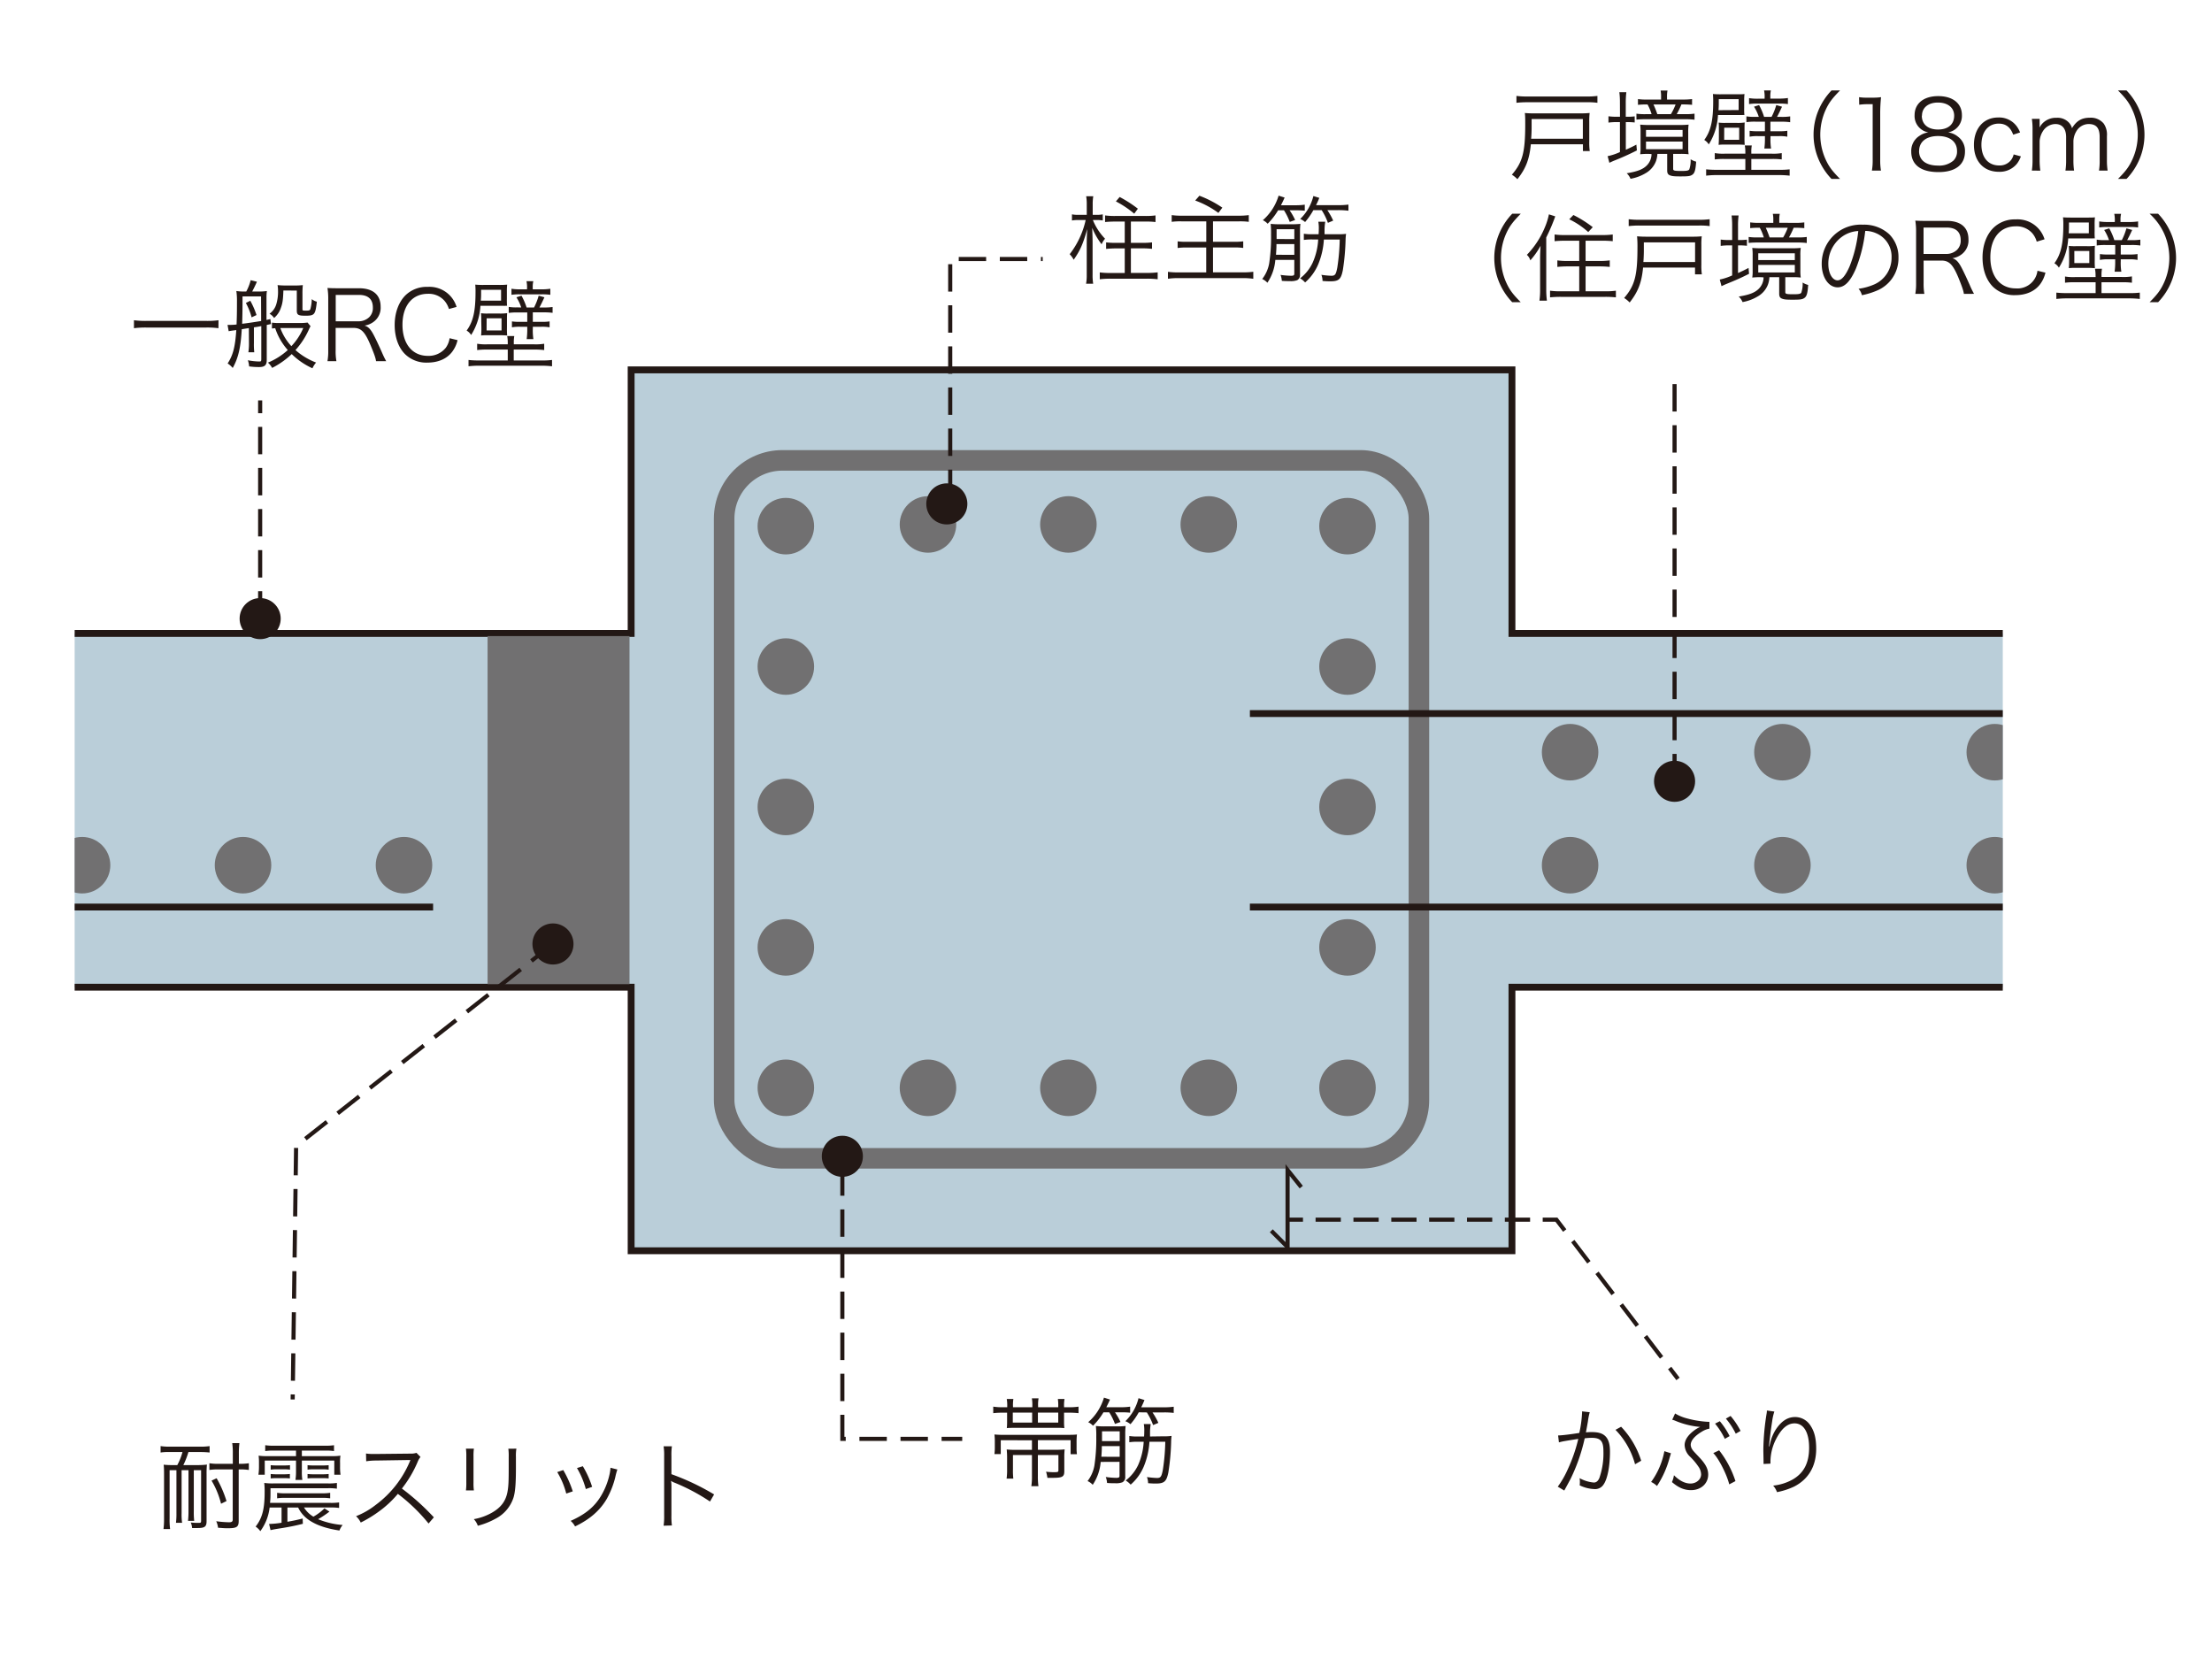<svg id="レイヤー_1" data-name="レイヤー 1" xmlns="http://www.w3.org/2000/svg" viewBox="0 0 800 600"><defs><style>.cls-11,.cls-7{fill:none}.cls-3{fill:#baced9}.cls-11,.cls-3,.cls-7{stroke:#231815;stroke-miterlimit:10}.cls-3{stroke-width:2.48px}.cls-6{fill:#717071}.cls-11,.cls-7{stroke-width:1.49px}.cls-10{fill:#231815}.cls-11{stroke-dasharray:9.91 4.95}</style><clipPath id="clip-path"><path fill="none" d="M27 96.36h697.33V537.3H27z"/></clipPath></defs><g clip-path="url(#clip-path)"><path class="cls-3" d="M797.02 229.09h-250.2v-95.32H228.26v95.32h-250.2v127.94h250.2v95.32h318.56v-95.32h250.2V229.09z"/><rect x="261.9" y="166.5" width="251.27" height="252.43" rx="21.07" fill="#baced9"/><rect x="261.9" y="166.5" width="251.27" height="252.43" rx="21.07" stroke="#717071" stroke-width="7.43" stroke-miterlimit="10" fill="none"/><path class="cls-6" d="M176.34 230.05h51.33v125.89h-51.33z"/><path class="cls-3" d="M452.04 258.07h346.19m-346.19 69.98h346.19m-821.81 0h180.22"/><circle class="cls-6" cx="567.85" cy="272.04" r="10.22"/><circle class="cls-6" cx="567.85" cy="312.91" r="10.22"/><circle class="cls-6" cx="146.11" cy="312.91" r="10.22"/><circle class="cls-6" cx="284.21" cy="190.29" r="10.22"/><circle class="cls-6" cx="284.21" cy="241.07" r="10.22"/><circle class="cls-6" cx="284.21" cy="291.85" r="10.22"/><circle class="cls-6" cx="284.21" cy="342.64" r="10.22"/><circle class="cls-6" cx="284.21" cy="393.42" r="10.22"/><circle class="cls-6" cx="487.34" cy="190.29" r="10.22"/><circle class="cls-6" cx="487.34" cy="241.07" r="10.22"/><circle class="cls-6" cx="487.34" cy="291.85" r="10.22"/><circle class="cls-6" cx="487.34" cy="342.64" r="10.22"/><circle class="cls-6" cx="487.34" cy="393.42" r="10.22"/><circle class="cls-6" cx="437.18" cy="393.42" r="10.22" transform="rotate(-67.5 437.177 393.414)"/><circle class="cls-6" cx="386.4" cy="393.42" r="10.22" transform="rotate(-67.5 386.4 393.418)"/><circle class="cls-6" cx="335.61" cy="393.42" r="10.22" transform="rotate(-67.5 335.614 393.417)"/><circle class="cls-6" cx="437.18" cy="189.67" r="10.22" transform="rotate(-67.5 437.178 189.676)"/><circle class="cls-6" cx="386.4" cy="189.67" r="10.22" transform="rotate(-67.5 386.398 189.667)"/><circle class="cls-6" cx="335.61" cy="189.67" r="10.22" transform="rotate(-67.5 335.613 189.667)"/><circle class="cls-6" cx="87.89" cy="312.91" r="10.22"/><circle class="cls-6" cx="29.68" cy="312.91" r="10.22"/><circle class="cls-6" cx="644.64" cy="272.04" r="10.22"/><circle class="cls-6" cx="644.64" cy="312.91" r="10.22"/><circle class="cls-6" cx="721.44" cy="272.04" r="10.22"/><circle class="cls-6" cx="721.44" cy="312.91" r="10.22"/></g><path class="cls-7" d="M470.62 429.34l-4.95-6.19v27.86l-5.89-5.88m6.51-4.02h4.95"/><path stroke-dasharray="9.13 4.56" stroke-width="1.49" stroke-miterlimit="10" stroke="#231815" fill="none" d="M475.8 441.11h79.86"/><path class="cls-7" d="M557.94 441.11h4.96l3 3.93"/><path stroke-dasharray="9.62 4.81" stroke-width="1.49" stroke-miterlimit="10" stroke="#231815" fill="none" d="M568.82 448.87l33.58 43.98"/><path class="cls-7" d="M603.86 494.76l3.01 3.94"/><circle class="cls-10" cx="304.65" cy="418.19" r="7.43"/><circle class="cls-10" cx="199.99" cy="341.4" r="7.43"/><circle class="cls-10" cx="94.09" cy="223.73" r="7.43"/><circle class="cls-10" cx="342.43" cy="182.24" r="7.43"/><path class="cls-11" d="M304.65 422.53v97.85H348M199.99 341.4l-92.9 73.08-1.24 91.65m-11.76-282.4v-78.92"/><circle class="cls-10" cx="605.63" cy="282.57" r="7.43"/><path class="cls-11" d="M605.63 282.57V136.41m-261.97 43.35V93.68h33.45"/><path class="cls-10" d="M395.25 79.57a21.14 21.14 0 0 0 4.41 6.77 7.28 7.28 0 0 0-1.25 2 24.94 24.94 0 0 1-3.4-5.94c.11 2.92.14 4.06.14 6v10.95a19.35 19.35 0 0 0 .21 3.27h-2.57a16.68 16.68 0 0 0 .24-3.23V89.12c0-1.74 0-3.1.18-6.28-1.53 5.44-2.54 7.73-4.9 11.1a8.16 8.16 0 0 0-1.45-2 31.1 31.1 0 0 0 5.79-12.36h-2.81a10.4 10.4 0 0 0-2.15.17v-2.23a10.92 10.92 0 0 0 2.35.18h3v-3.85a16.74 16.74 0 0 0-.21-2.88h2.57a16.24 16.24 0 0 0-.21 2.91v3.82h1.35a10.84 10.84 0 0 0 2.29-.18v2.22a11.91 11.91 0 0 0-2.25-.17zm8.16.56c-1.53 0-2.64.07-3.75.17v-2.39a25.71 25.71 0 0 0 3.75.2h10.79a25.55 25.55 0 0 0 3.71-.2v2.39a29 29 0 0 0-3.75-.17H409v7.7h3.93a27 27 0 0 0 3.71-.17V90a28.25 28.25 0 0 0-3.71-.18H409v8.89h5.9a31.34 31.34 0 0 0 3.79-.21v2.5a32.19 32.19 0 0 0-3.79-.21h-13.44a30.93 30.93 0 0 0-3.71.21v-2.48a29.51 29.51 0 0 0 3.75.21h5.28v-8.89h-3a35.28 35.28 0 0 0-3.74.18v-2.36a27.69 27.69 0 0 0 3.74.17h3v-7.7zm6.8-2.85a35.81 35.81 0 0 0-6.63-4.44l1.36-1.6a46.22 46.22 0 0 1 6.59 4.24zm17.19 2.78a22.48 22.48 0 0 0-3.64.17V77.8a24.79 24.79 0 0 0 3.64.21H448a25.56 25.56 0 0 0 3.64-.21v2.43a24.11 24.11 0 0 0-3.64-.17h-9.3v7.39h7.56a22.31 22.31 0 0 0 3.37-.17v2.39a21.2 21.2 0 0 0-3.37-.17h-7.56v9h10.83a27.84 27.84 0 0 0 3.74-.21v2.53a26.52 26.52 0 0 0-3.74-.24h-23.31a26 26 0 0 0-3.82.24v-2.51a27.62 27.62 0 0 0 3.79.21h10.06v-9h-6.87a22.32 22.32 0 0 0-3.47.17v-2.41a21.58 21.58 0 0 0 3.36.17h7v-7.39zm6.38-9.27a39 39 0 0 1 8.3 4.31l-1.43 1.9a33.11 33.11 0 0 0-8.39-4.48zM461.24 94a17.3 17.3 0 0 1-2.87 8.26 5.59 5.59 0 0 0-1.88-1.35 12.92 12.92 0 0 0 2.51-5.55 63 63 0 0 0 .69-10.48 33.22 33.22 0 0 0-.14-3.92 25.43 25.43 0 0 0 3.3.14h4.27a23.93 23.93 0 0 0 3.19-.14 24.42 24.42 0 0 0-.14 3.05v15.31a2.12 2.12 0 0 1-1 2 6.44 6.44 0 0 1-2.67.35c-.83 0-1.81 0-2.91-.1a7.63 7.63 0 0 0-.46-2.15 30.84 30.84 0 0 0 3.79.31c.9 0 1.18-.17 1.18-.7V94zm1-17.94a24.06 24.06 0 0 1-3.78 4.86 5.5 5.5 0 0 0-1.74-1.28 18.92 18.92 0 0 0 5.7-8.88l2.18.69c-.56 1.28-.8 1.74-1.32 2.78h5.17a21.92 21.92 0 0 0 3.44-.21v2.18a30.4 30.4 0 0 0-3.3-.14h-2.19a21 21 0 0 1 2 3.51l-1.95.69a21.83 21.83 0 0 0-2.08-4.2zm5.87 16.11v-3.89h-6.46c0 1.6-.07 2.26-.17 3.86zm0-5.7V82.9h-6.41v3.54zM475 76a25.11 25.11 0 0 1-3 4.31 6 6 0 0 0-1.77-1.11 17.28 17.28 0 0 0 4.77-8.3l2.14.66a24.23 24.23 0 0 1-1.18 2.64H484a26.61 26.61 0 0 0 3.68-.21v2.22A28.43 28.43 0 0 0 484 76h-3.95a23.61 23.61 0 0 1 2.11 3.79l-1.91.8A21.59 21.59 0 0 0 478 76zm9 8.71a17.32 17.32 0 0 0 2.82-.14 21 21 0 0 0-.18 2.43 82.52 82.52 0 0 1-1 10.79c-.66 3.23-1.46 3.95-4.51 3.95-.56 0-1.42 0-2.82-.13a6.22 6.22 0 0 0-.41-2.22 28.56 28.56 0 0 0 3.61.34c1.35 0 1.66-.45 2.15-3a75.56 75.56 0 0 0 .87-10.09h-5.73a27.68 27.68 0 0 1-2 8.84 18 18 0 0 1-4.79 6.67 7.34 7.34 0 0 0-1.81-1.49 15.21 15.21 0 0 0 4.54-5.66 23.59 23.59 0 0 0 2-8.39h-2a18.81 18.81 0 0 0-3.19.17v-2.25a17 17 0 0 0 3.19.18h2.15c.07-1 .07-1.32.07-1.74a13.25 13.25 0 0 0-.17-2.77h2.5a19.51 19.51 0 0 0-.25 3.29v1.22zM79 118.7a30.3 30.3 0 0 0-4.58-.24H53.07a31.76 31.76 0 0 0-4.62.24v-2.88a32.31 32.31 0 0 0 4.62.24h21.37a30.7 30.7 0 0 0 4.58-.24zm11-.04c-2 .31-2 .31-2.57.42-.38 6.73-1.25 10.37-3.26 14a8.23 8.23 0 0 0-1.84-1.63c1.94-3 2.71-5.9 3.13-12.07-2.06.27-2.33.31-2.75.41l-.42-2.29h.74c.62 0 1.38 0 2.53-.14.1-2.74.14-4.16.14-8.26a25 25 0 0 0-.22-3.85 18.51 18.51 0 0 0 2.92.18h.66a17.41 17.41 0 0 0 1.6-4.1l2.26.56c-.59 1.35-1.22 2.6-1.71 3.54h2.43a18.44 18.44 0 0 0 2.88-.18 17.92 17.92 0 0 0-.14 2.47v8c.56-.14.76-.18 1.42-.32l.2 1.8-1.53.32v12.73c0 1.81-.76 2.5-2.74 2.5a26.1 26.1 0 0 1-3.64-.24 7.76 7.76 0 0 0-.45-2.22 22.87 22.87 0 0 0 4.16.45c.59 0 .7-.11.7-.9v-11.91c-1.39.28-1.67.32-2.67.45v5.69a26 26 0 0 0 .13 3.34h-2.13a21.06 21.06 0 0 0 .21-3.34zm4.41-11.45h-6.7v2.32c0 2.85-.07 5.63-.13 7.57 2.56-.31 4.71-.66 6.87-1zm-3.89 1.56a29 29 0 0 1 2.25 5.17l-1.77.83a23.07 23.07 0 0 0-2.08-5.2zm21.79 9.2a14.28 14.28 0 0 0-.66 1.35 28.3 28.3 0 0 1-4.79 7.29 24.23 24.23 0 0 0 7.46 4.51 8.45 8.45 0 0 0-1.32 2.08 26.3 26.3 0 0 1-7.5-5.14 29.92 29.92 0 0 1-7.08 5 7 7 0 0 0-1.52-1.91 24.73 24.73 0 0 0 7.18-4.55 22.26 22.26 0 0 1-4.55-7.91l-1.18.11v-2.12a17 17 0 0 0 2.81.14h7.5a16.92 16.92 0 0 0 2.57-.17zm-9.82-12.91c-.11 3.19-.27 4.55-.87 6.18a8.21 8.21 0 0 1-2.49 3.76 4.81 4.81 0 0 0-1.66-1.53 6.49 6.49 0 0 0 2.49-3.57 15.44 15.44 0 0 0 .59-4.79 10.9 10.9 0 0 0-.17-2 27 27 0 0 0 2.91.14h3.23a23.17 23.17 0 0 0 3-.14 29.1 29.1 0 0 0-.13 3.27v5.34c0 .59 0 .62 1.35.62 1.07 0 1.35-.1 1.52-.59a14.77 14.77 0 0 0 .49-3.57 4.79 4.79 0 0 0 1.84.93c-.52 4.69-.83 5.07-4.09 5.07-2.68 0-3.16-.28-3.16-1.94v-7.15zm-1.11 13.57a19.42 19.42 0 0 0 4 6.56 21.9 21.9 0 0 0 4.3-6.56zm34.62 12c-.11-1-.59-2.46-2.05-5.93-2-4.75-3.37-6.11-6.14-6.11h-6.42v8.12a19.87 19.87 0 0 0 .28 3.92h-3.24a19.88 19.88 0 0 0 .28-3.88v-18.6a23.59 23.59 0 0 0-.28-4c1.22.07 2.19.1 3.79.1h7.63c5 0 7.81 2.36 7.81 6.66a6.3 6.3 0 0 1-2.08 5.11 7.21 7.21 0 0 1-3.75 1.73c1.42.42 2.29 1.35 3.54 3.82.83 1.63 1.67 3.43 2.74 5.83a33 33 0 0 0 1.56 3.22zm-6.39-14.43a5.56 5.56 0 0 0 3.92-1.49 4.61 4.61 0 0 0 1.32-3.51c0-3-1.74-4.54-5-4.54h-8.43v9.54zm32.75-4.45a8.18 8.18 0 0 0-1.64-3 7.56 7.56 0 0 0-6-2.49c-5.62 0-9.16 4.3-9.16 11.2s3.57 11.24 9.16 11.24a7.91 7.91 0 0 0 6.49-2.91 7.78 7.78 0 0 0 1.39-3.47l2.88.7a11.09 11.09 0 0 1-1.88 4.12c-1.94 2.61-5.1 4-9 4a11 11 0 0 1-8.11-3.06c-2.43-2.42-3.75-6.21-3.75-10.54s1.39-8.26 3.95-10.79a11 11 0 0 1 8-3 10.25 10.25 0 0 1 10.44 7.25zm11.4-1.24a22 22 0 0 1-3.37 10.65 4.69 4.69 0 0 0-1.63-1.6c2.36-3.22 3.22-7 3.22-13.94a23.67 23.67 0 0 0-.1-2.68 29 29 0 0 0 3 .11h5.62a29.19 29.19 0 0 0 2.92-.11 23.41 23.41 0 0 0-.1 2.61V108a25.37 25.37 0 0 0 .06 2.6 2.64 2.64 0 0 0-.69 0 4.6 4.6 0 0 1-.52 0h-8.36zm9.88 13.67a13.56 13.56 0 0 0-.2-2.64H186a13.41 13.41 0 0 0-.17 2.64v.35h7.35a19.12 19.12 0 0 0 3.64-.21v2.29a25.77 25.77 0 0 0-3.64-.18h-7.38v3.93h10a25.67 25.67 0 0 0 3.85-.18v2.29a33.3 33.3 0 0 0-3.93-.21h-22.38a31.78 31.78 0 0 0-3.89.21v-2.29a30 30 0 0 0 3.78.18h10.41v-3.93h-7.42a25.49 25.49 0 0 0-3.65.18v-2.29a18.85 18.85 0 0 0 3.65.21h7.42zm-2.42-15.44v-3.92H174v1.07c0 .91 0 1.63-.11 2.85zm-7.16 7.46a26.64 26.64 0 0 0-.1-2.92 16.47 16.47 0 0 0 2.68.11h3.78a17.93 17.93 0 0 0 3-.14c-.07.83-.07 1.25-.07 2.88v2.29a28.74 28.74 0 0 0 .07 2.91c-.94-.06-1.81-.1-3-.1H177c-1.56 0-2.08 0-3 .1a28.79 28.79 0 0 0 .1-3zm1.92 3.3h5.41v-4.38H176zm12.52-8.3a15.73 15.73 0 0 0-1.73-3.68l1.84-.58a23.4 23.4 0 0 1 1.84 4.26h2.7a22.66 22.66 0 0 0 1.67-4.26l2.08.58c-.7 1.53-1.29 2.71-1.8 3.68h1.49a19.68 19.68 0 0 0 3.26-.17v2.11a22.72 22.72 0 0 0-3.33-.17h-3.82v3.43h3.13a17.78 17.78 0 0 0 2.94-.16v2.14a14.69 14.69 0 0 0-3-.2h-3.07v.66a21 21 0 0 0 .21 3.81h-2.43a26.08 26.08 0 0 0 .21-3.81v-.66h-2.54a14.74 14.74 0 0 0-3 .2v-2.14a18.32 18.32 0 0 0 3 .16h2.54V113h-3.47a21.57 21.57 0 0 0-3.23.17V111a18 18 0 0 0 3.2.17zm2.12-7.22a10.73 10.73 0 0 0-.21-2.28h2.47a9 9 0 0 0-.21 2.28v.66h3a20.57 20.57 0 0 0 3.36-.21v2.19a19.72 19.72 0 0 0-3.22-.17h-7.71a18.31 18.31 0 0 0-3.12.17v-2.19a19.29 19.29 0 0 0 3.29.21h2.33zM61.28 525.15a18.66 18.66 0 0 0-3.2.17V523a22.08 22.08 0 0 0 3.23.21h11.24a22.52 22.52 0 0 0 3.26-.21v2.32a30.58 30.58 0 0 0-3.22-.17h-4.44a29.77 29.77 0 0 1-1.84 4.72h5.06a28.11 28.11 0 0 0 3.47-.18 32 32 0 0 0-.13 3.47v17c0 2-.7 2.47-3.24 2.47h-2a6.05 6.05 0 0 0-.48-2 23.09 23.09 0 0 0 2.74.14c.91 0 1-.08 1-.8v-18.26h-2.64v14.81a27.9 27.9 0 0 0 .14 3.51H68a30.64 30.64 0 0 0 .17-3.51v-14.81h-2.49v15.54a20.94 20.94 0 0 0 .18 3.5h-2.22a26 26 0 0 0 .17-3.5v-15.54h-2.47v17.45a25.51 25.51 0 0 0 .18 3.85h-2.39a28.68 28.68 0 0 0 .2-3.85v-16c0-1 0-2.22-.14-3.43a32.46 32.46 0 0 0 3.65.14h1.28a21.53 21.53 0 0 0 1.88-4.72zm17.45 6.28a19.86 19.86 0 0 0-3 .2v-2.43a18 18 0 0 0 3.09.21h5.38v-3.71a25.07 25.07 0 0 0-.21-3.78h2.6a28.7 28.7 0 0 0-.2 3.78v3.71h.48a20.48 20.48 0 0 0 3.13-.21v2.43a21.31 21.31 0 0 0-3.16-.2h-.51V550c0 2.25-.67 2.71-4 2.71a23.52 23.52 0 0 1-2.36-.11l-1.11-.07a7.89 7.89 0 0 0-.66-2.36 38.13 38.13 0 0 0 4.61.38c1 0 1.36-.24 1.36-1v-18.12zm1.21 12.42a30.29 30.29 0 0 0-3.43-8.36l1.83-.87a40.52 40.52 0 0 1 3.58 8.26zm17.58 1.36a18 18 0 0 1-3.37 8.56 6.92 6.92 0 0 0-1.7-1.66c2.39-3.05 3.26-6.35 3.26-12.43a28.41 28.41 0 0 0-.14-3.36 21.88 21.88 0 0 0 3.23.18h19.85a18.6 18.6 0 0 0 3.19-.18v2.08a19.58 19.58 0 0 0-3.15-.17H97.83v1.11c0 1.77 0 2.6-.17 4.2h21.89a19.56 19.56 0 0 0 3.09-.17v2a18.81 18.81 0 0 0-3.12-.17h-9.58a9.85 9.85 0 0 0 3.4 3.32 18.12 18.12 0 0 0 4-3l1.81 1.18a37.49 37.49 0 0 1-4.1 2.74 29 29 0 0 0 8.88 2.09 7 7 0 0 0-1.17 2c-8-1.21-12.88-3.92-14.93-8.32h-3.88v5.16c2.29-.41 3.15-.59 5.51-1.18l.07 1.91c-2.56.66-5.16 1.18-8.29 1.67-2 .31-2.43.41-3.4.62l-.52-2.25h.38a30.85 30.85 0 0 0 4.13-.42v-5.51zm1.56-20.58a19.42 19.42 0 0 0-3.16.17v-2.12a20.18 20.18 0 0 0 3.23.18h18.42a20.11 20.11 0 0 0 3.23-.18v2.12a19.64 19.64 0 0 0-3.16-.17h-8.47v2h10.9a19 19 0 0 0 3.06-.17 13.63 13.63 0 0 0-.14 2.57v1.49a17.92 17.92 0 0 0 .17 2.84h-2.26v-5.13h-11.73v4a17.4 17.4 0 0 0 .18 3h-2.5a19 19 0 0 0 .21-3v-4H95.75v5.13h-2.29a19.56 19.56 0 0 0 .2-2.81v-1.52a19 19 0 0 0-.13-2.57 19.08 19.08 0 0 0 3.08.17h10.45v-2zm-1.18 5.27a18.48 18.48 0 0 0 2.26.1h2.49a18.81 18.81 0 0 0 2.23-.1v1.63a13.59 13.59 0 0 0-2.23-.14h-2.49a13.59 13.59 0 0 0-2.26.14zm0 3.19a18.9 18.9 0 0 0 2.26.11h2.46a19.25 19.25 0 0 0 2.22-.11v1.6a19.55 19.55 0 0 0-2.22-.1h-2.46a19.26 19.26 0 0 0-2.26.1zm2.32 6.8a16.91 16.91 0 0 0 3 .18h13.19a17.4 17.4 0 0 0 3-.18v2a18.1 18.1 0 0 0-3.06-.17h-13.07a17.61 17.61 0 0 0-3.06.17zm18.64-8.36a13.51 13.51 0 0 0-2.23-.14h-3.15a13.15 13.15 0 0 0-2.25.14v-1.63a18.41 18.41 0 0 0 2.25.1h3.15a18.37 18.37 0 0 0 2.23-.1zm0 3.16a20 20 0 0 0-2.23-.1h-3.15a19.89 19.89 0 0 0-2.25.1v-1.6a19.08 19.08 0 0 0 2.25.11h3.15a19.57 19.57 0 0 0 2.23-.11zM155 551a63.88 63.88 0 0 0-11.11-10.73 37.15 37.15 0 0 1-6.62 6.21 44.49 44.49 0 0 1-6.8 4.17 7.85 7.85 0 0 0-1.7-2.3 27.62 27.62 0 0 0 7-4 37.66 37.66 0 0 0 12.39-15.65c.07-.21.11-.25.17-.42a.86.86 0 0 0 .11-.24 7 7 0 0 1-.84 0l-11.58.18a23.37 23.37 0 0 0-3.58.27l-.07-2.81a16.34 16.34 0 0 0 2.75.17h.9l12.38-.13a6.52 6.52 0 0 0 2.22-.28l1.46 1.49a6.53 6.53 0 0 0-1 1.7 41.6 41.6 0 0 1-5.73 9.72 86.24 86.24 0 0 1 11.56 10.41zm16.39-27.07a19.51 19.51 0 0 0-.14 2.88v9.34a19 19 0 0 0 .14 2.88h-2.88a20.19 20.19 0 0 0 .14-2.92v-9.26a19.51 19.51 0 0 0-.14-2.92zm15.37 0a15.53 15.53 0 0 0-.17 3v4.1c0 5.51-.25 8.57-.87 10.58a13.17 13.17 0 0 1-6.59 7.7 27.53 27.53 0 0 1-6.32 2.5 6.58 6.58 0 0 0-1.45-2.39 20.44 20.44 0 0 0 6.59-2.36c3.23-1.87 4.89-4.1 5.55-7.32.38-2 .48-3.58.48-8.85V527a20.27 20.27 0 0 0-.13-3.05zm16.95 7.74a38.64 38.64 0 0 1 3.44 7.7l-2.36.8a28.74 28.74 0 0 0-3.26-7.77zm19.57-.21a24.07 24.07 0 0 0-.76 2.82 31.64 31.64 0 0 1-3.05 7.77c-2.47 4.23-6.11 7.42-11.49 10a6.86 6.86 0 0 0-1.6-2c5.35-2.39 8.61-5.07 11-9.06a26 26 0 0 0 3-7.46 15.24 15.24 0 0 0 .39-2.35v-.35zm-12.49-1.18a34.8 34.8 0 0 1 3.36 7.46l-2.28.8a30.41 30.41 0 0 0-3.2-7.6zM240 551.79a22.26 22.26 0 0 0 .2-3.64v-21.54a20.54 20.54 0 0 0-.2-3.54h3a22.87 22.87 0 0 0-.17 3.6v6.49a86.83 86.83 0 0 1 15.44 7.32l-1.49 2.57a70.71 70.71 0 0 0-12.95-6.87 3.88 3.88 0 0 1-1.07-.59h-.07a12.49 12.49 0 0 1 .14 2v10.45a24.7 24.7 0 0 0 .17 3.67zm142.73-42.85v-.38a15.57 15.57 0 0 0-.14-2.6H385a13.12 13.12 0 0 0-.17 2.63v.35h1.38a21.39 21.39 0 0 0 3.85-.21v2.36a29.57 29.57 0 0 0-3.77-.17h-1.46v3.3a19.67 19.67 0 0 0 .11 2.28 21.39 21.39 0 0 0-2.85-.1h-15.25c-.73 0-2.09 0-2.71.1a21.44 21.44 0 0 0 .1-2.39v-3.19H363a29.45 29.45 0 0 0-3.78.17v-2.36a21 21 0 0 0 3.81.21h1.25v-.31a14.18 14.18 0 0 0-.17-2.67h2.39a14.92 14.92 0 0 0-.14 2.67v.31h7v-.45a14 14 0 0 0-.17-2.77h2.42a13.79 13.79 0 0 0-.17 2.77v.45zm-20.79 11.94v5h-2.29a18.26 18.26 0 0 0 .14-2.57v-1.77a20.4 20.4 0 0 0-.14-2.74 34.67 34.67 0 0 0 3.75.13h22.17c1.7 0 2.88 0 3.92-.13a25.78 25.78 0 0 0-.13 3v1.76a14.67 14.67 0 0 0 .13 2.36h-2.29v-5.06h-11.83v3.47h6.38a30.27 30.27 0 0 0 3.3-.14 25.38 25.38 0 0 0-.13 3v4.9c0 2-.67 2.39-4.24 2.39h-1.87a13.26 13.26 0 0 0-.49-2.22 23.06 23.06 0 0 0 3.05.18 7 7 0 0 0 1-.07c.35-.11.42-.21.42-.69v-5.45h-7.43v7.67a23.64 23.64 0 0 0 .21 3.6H373a23.31 23.31 0 0 0 .22-3.6v-7.67h-6.87v5a25.64 25.64 0 0 0 .13 3.54h-2.43a22.48 22.48 0 0 0 .18-3.51v-3.92a29.69 29.69 0 0 0-.14-3.12 31 31 0 0 0 3.36.14h5.77v-3.47zm11.35-10h-7v3.61h7zm9.44 3.61v-3.61h-7.36v3.61zm15.35 14.23a17.41 17.41 0 0 1-2.88 8.28 5.64 5.64 0 0 0-1.87-1.35 12.9 12.9 0 0 0 2.46-5.52 63 63 0 0 0 .69-10.48 33.11 33.11 0 0 0-.14-3.92 27.61 27.61 0 0 0 3.3.14h4.27a25.78 25.78 0 0 0 3.19-.14 24.31 24.31 0 0 0-.14 3v15.3a2.11 2.11 0 0 1-1 2.05 6.44 6.44 0 0 1-2.67.35c-.83 0-1.8 0-2.91-.1a7.43 7.43 0 0 0-.46-2.16 29 29 0 0 0 3.79.31c.9 0 1.18-.17 1.18-.69v-5.1zm1-17.94a24 24 0 0 1-3.78 4.86 5.36 5.36 0 0 0-1.74-1.28 18.9 18.9 0 0 0 5.7-8.89l2.18.7c-.56 1.28-.8 1.73-1.32 2.77h5.18a20.7 20.7 0 0 0 3.43-.21v2.19a28 28 0 0 0-3.3-.14h-2.19a20.92 20.92 0 0 1 2 3.5l-2 .7a21.27 21.27 0 0 0-2.08-4.2zm5.87 16.1V523h-6.46c0 1.59-.06 2.26-.17 3.85zm0-5.69v-3.54h-6.39v3.54zm6.9-10.41a24.66 24.66 0 0 1-3 4.3A6.11 6.11 0 0 0 407 514a17.24 17.24 0 0 0 4.76-8.33l2.15.67a27.38 27.38 0 0 1-1.18 2.63h8.09a25.06 25.06 0 0 0 3.67-.21V511a26.6 26.6 0 0 0-3.67-.18h-4a24.82 24.82 0 0 1 2.12 3.78l-1.91.8a22.12 22.12 0 0 0-2.26-4.58zm9.05 8.68a18.48 18.48 0 0 0 2.82-.14 19.17 19.17 0 0 0-.17 2.42 82.26 82.26 0 0 1-1 10.8c-.66 3.23-1.46 4-4.51 4-.56 0-1.42 0-2.82-.13a6.18 6.18 0 0 0-.41-2.22 30.76 30.76 0 0 0 3.61.34c1.35 0 1.66-.45 2.15-3a75.76 75.76 0 0 0 .87-10.1h-5.73a27.74 27.74 0 0 1-2 8.85 17.93 17.93 0 0 1-4.79 6.66 7.72 7.72 0 0 0-1.8-1.49 15.3 15.3 0 0 0 4.51-5.62 23.83 23.83 0 0 0 2-8.4h-2a18.65 18.65 0 0 0-3.2.18v-2.26a17.94 17.94 0 0 0 3.2.18h2.14c.07-1 .07-1.32.07-1.74a13.19 13.19 0 0 0-.17-2.77h2.5a19.51 19.51 0 0 0-.25 3.29v1.22zm142.61-.31c1.25 0 4.86-.45 7.67-.91a42.32 42.32 0 0 0 1-7.35v-.45l2.77.31a22.5 22.5 0 0 0-.66 3.33c-.17 1-.41 2.29-.72 3.95.8-.06 1.25-.1 2-.1 2.46 0 3.92.42 5 1.46s1.7 2.74 1.7 5.59c0 5.3-.9 9.92-2.33 11.93a3.6 3.6 0 0 1-3.39 1.63 13.08 13.08 0 0 1-5.24-1.35 7.49 7.49 0 0 0 .07-1.22 6.32 6.32 0 0 0-.11-1.38 13.05 13.05 0 0 0 5.17 1.59c.87 0 1.53-.55 2-1.66a27 27 0 0 0 1.46-9.65c0-3.68-1-4.86-4.27-4.86a19.86 19.86 0 0 0-2.5.18A65.3 65.3 0 0 1 568 534.9c-.45.83-1.18 2.22-2.26 4.17l-2.35-1.39a33.79 33.79 0 0 0 3.61-6.28 57.27 57.27 0 0 0 3.81-11c-3 .45-4.65.74-5 .8-.8.14-1.07.21-2 .45zM586.3 516a31.32 31.32 0 0 1 7.26 12.29l-2.22 1.28a28.32 28.32 0 0 0-7.08-12.45zm18.03 9.6a3.77 3.77 0 0 1-.17.48c0 .14-.14.53-.31 1.08a34.78 34.78 0 0 1-4.58 10.27 7.84 7.84 0 0 0-2.12-1.46 27.39 27.39 0 0 0 4.79-11.13zm1.49-14.4a15.84 15.84 0 0 0 3.89 1.67 35.49 35.49 0 0 0 8 1.35 3.08 3.08 0 0 0 .53 0v2.47a7.61 7.61 0 0 0-2.6 1c-2.71 1.6-4.17 3.29-4.17 4.89a3.38 3.38 0 0 0 .39 1.36c.42.69.42.69 2.74 3.15s3.19 4.23 3.19 6.21c0 3.23-2.6 5.63-6.21 5.63-2.43 0-4.51-.87-6.9-2.92a9.5 9.5 0 0 0 .73-2.47c2 2 4 3 6 3s3.82-1.42 3.82-3.33a5.14 5.14 0 0 0-1.07-2.92 22.1 22.1 0 0 0-2.89-3.43 6.05 6.05 0 0 1-2-4.2c0-1.84 1.18-3.61 3.43-5.31a10 10 0 0 1 2.22-1.28 29.71 29.71 0 0 1-9-2.22 7.17 7.17 0 0 0-1.14-.38zm15.93 13.33a36 36 0 0 1 5.9 11.13l-2.25 1.18c-.83-3.5-3.83-9.4-5.77-11.31zM622 514a27.89 27.89 0 0 1 3.54 5.38l-1.73 1a27 27 0 0 0-3.54-5.51zm3.89-1.9a27.58 27.58 0 0 1 3.61 5.41l-1.74 1a25.63 25.63 0 0 0-3.57-5.45zm15.83-1.59a19.26 19.26 0 0 0-.8 3.57c-.55 3.5-1 7.29-1.14 9.06h.13c.07-.27.07-.27.25-1a15.5 15.5 0 0 1 2.11-5.18c2-3 4.24-4.47 6.94-4.47a6.55 6.55 0 0 1 5.56 3.08c1.46 2.16 2.08 4.73 2.08 8.44 0 6.28-2.81 11-8 13.64a26.22 26.22 0 0 1-6.17 2 7.34 7.34 0 0 0-1.39-2.36 18.27 18.27 0 0 0 7-2.18c4.07-2.33 6-6 6-11.52s-1.94-8.81-5.27-8.81c-2.64 0-4.86 2-6.84 6a18.14 18.14 0 0 0-1.87 7.74v.83l-2.5.11v-1.01l-.07-3.61v-.8a87.3 87.3 0 0 1 1.18-12.8 6.79 6.79 0 0 0 .1-1.11zM553.65 52.18c-.52 5.42-1.8 8.74-4.86 12.63a10.42 10.42 0 0 0-2-1.63c3.86-4.48 4.83-8.09 4.83-18.25 0-1.87 0-2.91-.14-4.06A33.63 33.63 0 0 0 555 41h16.62a29.91 29.91 0 0 0 3.3-.14 23.68 23.68 0 0 0-.14 3.12v7.18a22.32 22.32 0 0 0 .17 3.47h-2.46v-2.45zm24.08-15a25 25 0 0 0-3.85-.2H552.3a32.8 32.8 0 0 0-3.86.2v-2.49a28.65 28.65 0 0 0 3.86.21h21.58a27.78 27.78 0 0 0 3.85-.21zm-5.27 13v-7.12h-18.53v3.12c0 .94-.07 3.08-.18 4zm13.41-13.03a28.67 28.67 0 0 0-.21-3.81h2.53a29.32 29.32 0 0 0-.21 3.81v5.07h.49a18.64 18.64 0 0 0 2.74-.14v2.22a21.1 21.1 0 0 0-2.78-.14H588v10c1.46-.67 2.09-.94 3.82-1.85l.18 2.09a92.79 92.79 0 0 1-8.53 3.82c-.46.21-1 .45-1.42.66l-.63-2.4a20.82 20.82 0 0 0 4.45-1.48V44.16h-1.15a21 21 0 0 0-3 .18v-2.29a20 20 0 0 0 3.09.17h1.08zm10.27 18.5a29.42 29.42 0 0 0-2.95.14 14.55 14.55 0 0 0 .14-2.43v-5.59a19.13 19.13 0 0 0-.14-2.7 29.17 29.17 0 0 0 3.33.13h10.93a29 29 0 0 0 3.26-.13 18.06 18.06 0 0 0-.14 2.77v5.31a17.31 17.31 0 0 0 .14 2.64 22.84 22.84 0 0 0-2.85-.14h-2.74v5.41c0 .66.39.77 3.06.77 1.87 0 2.5-.14 2.77-.56a9.7 9.7 0 0 0 .49-3.67 6.68 6.68 0 0 0 2 .86c-.21 2.95-.52 4.09-1.32 4.68s-1.6.66-4.44.66c-2.32 0-3.13-.1-3.92-.48-.56-.28-.8-.77-.8-1.67v-6h-3.54a9.25 9.25 0 0 1-.49 2.57 8.46 8.46 0 0 1-3.81 4.44 16 16 0 0 1-5.42 2 5.75 5.75 0 0 0-1.38-2c3.89-.63 5.9-1.42 7.32-2.88a5.89 5.89 0 0 0 1.66-4.06zM608.45 36a24 24 0 0 0 3.51-.17v2.08a34.09 34.09 0 0 0-3.51-.14h-.34a31.57 31.57 0 0 1-1.7 3.51h3a21.79 21.79 0 0 0 3.44-.18v2.2a23.77 23.77 0 0 0-3.48-.18h-14.24a30.44 30.44 0 0 0-3.29.14v-2.15a21.4 21.4 0 0 0 3.26.18h2.22a17.88 17.88 0 0 0-1.46-3.51h-.31a27.9 27.9 0 0 0-3.16.14v-2.08a23.38 23.38 0 0 0 3.44.17h4.92V35a10.83 10.83 0 0 0-.17-2.26h2.5a10.66 10.66 0 0 0-.18 2.29V36zM595.3 49.47h13.23V47H595.3zm0 4.48h13.23v-2.74H595.3zm9-12.66a20.77 20.77 0 0 0 1.7-3.51h-8a33.35 33.35 0 0 1 1.39 3.51zm17.04.27A21.89 21.89 0 0 1 618 52.22a4.78 4.78 0 0 0-1.63-1.6c2.36-3.23 3.23-7 3.23-13.95a26.15 26.15 0 0 0-.1-2.67 29.27 29.27 0 0 0 2.94.1H628c1.18 0 2.4 0 2.92-.1a22.76 22.76 0 0 0-.11 2.6V39a21.66 21.66 0 0 0 .07 2.6 3.5 3.5 0 0 0-.69 0 3.39 3.39 0 0 1-.52 0h-8.37zm9.89 13.67a14.27 14.27 0 0 0-.2-2.63h2.53a13.3 13.3 0 0 0-.17 2.63v.35h7.35a18.42 18.42 0 0 0 3.65-.21v2.29a26.25 26.25 0 0 0-3.65-.17h-7.35v3.92h10a27.5 27.5 0 0 0 3.86-.17v2.29a33.25 33.25 0 0 0-3.92-.21h-22.4a31.6 31.6 0 0 0-3.88.21v-2.29a32.33 32.33 0 0 0 3.78.17h10.4v-3.92h-7.42a25.5 25.5 0 0 0-3.64.17v-2.29a17.89 17.89 0 0 0 3.64.21h7.42zM628.8 39.8v-3.93h-7.18V37c0 .9 0 1.63-.1 2.85zm-7.14 7.45c0-1.52 0-2.08-.1-2.91a18 18 0 0 0 2.67.1H628a16.82 16.82 0 0 0 3-.14c-.07.84-.07 1.25-.07 2.88v2.29a29 29 0 0 0 .07 2.92c-.94-.07-1.81-.11-3-.11h-3.44c-1.56 0-2.08 0-3 .11.06-1 .1-1.42.1-3zm1.91 3.3H629v-4.37h-5.41zm12.52-8.29a15.55 15.55 0 0 0-1.73-3.68l1.84-.58a23.36 23.36 0 0 1 1.8 4.26h2.71a22.11 22.11 0 0 0 1.7-4.26l2.08.59c-.69 1.53-1.28 2.71-1.8 3.68h1.49a19.45 19.45 0 0 0 3.26-.18v2.11a21.26 21.26 0 0 0-3.33-.18h-3.82v3.44h3.12a16.82 16.82 0 0 0 3-.17v2.15a14.06 14.06 0 0 0-3-.21h-3.09v.66a21.08 21.08 0 0 0 .21 3.82h-2.43a26.33 26.33 0 0 0 .21-3.82v-.66h-2.53a14.06 14.06 0 0 0-3 .21v-2.15a17.13 17.13 0 0 0 3 .17h2.53V44h-3.47a20.18 20.18 0 0 0-3.23.18v-2.1a17.6 17.6 0 0 0 3.19.18zm2.12-7.26a10.9 10.9 0 0 0-.21-2.29h2.46a9.6 9.6 0 0 0-.2 2.29v.66h3a20.48 20.48 0 0 0 3.36-.21v2.19a19.5 19.5 0 0 0-3.23-.18h-7.7a18.12 18.12 0 0 0-3.12.18v-2.15a19.42 19.42 0 0 0 3.3.21h2.32zm24.18 29.71a23.41 23.41 0 0 1-4.83-7.46 22.8 22.8 0 0 1 0-17.08 23.41 23.41 0 0 1 4.83-7.46h3.09c-2.92 2.95-4.07 4.52-5.28 7.19a21.69 21.69 0 0 0 0 17.62c1.21 2.68 2.36 4.24 5.28 7.19zm9.97-29.57a16.57 16.57 0 0 0 2.88.18h2.19a19.63 19.63 0 0 0 2.88-.18 56.63 56.63 0 0 0-.31 5.76v16.87a21.92 21.92 0 0 0 .28 3.92H677a20.9 20.9 0 0 0 .28-3.92V37.68h-1.87a20.79 20.79 0 0 0-3 .2zm35.69 14.23a6.39 6.39 0 0 1 2.61 5.45c0 4.75-3.47 7.42-9.58 7.42-6.35 0-9.85-2.63-9.85-7.42a6.43 6.43 0 0 1 3.08-5.76 7.1 7.1 0 0 1 3.13-1.18 6 6 0 0 1-5-6.25c0-4.2 3.29-6.87 8.53-6.87s8.58 2.6 8.58 6.87a6.05 6.05 0 0 1-5 6.25 7 7 0 0 1 3.5 1.49zm-14 5.27c0 3.3 2.54 5.24 6.83 5.24a7.86 7.86 0 0 0 5.6-1.8 4.57 4.57 0 0 0 1.31-3.44c0-3.4-2.6-5.44-6.87-5.44s-6.85 2.08-6.85 5.44zm1-12.8c0 3.09 2.22 5 5.87 5s5.83-1.87 5.83-5c0-2.92-2.3-4.75-5.87-4.75s-5.77 1.91-5.77 4.75zm33.05 6.87c-1-2.71-2.67-4-5.24-4-3.82 0-6.25 3-6.25 7.64s2.5 7.49 6.39 7.49a5.14 5.14 0 0 0 4.51-2.22 5.53 5.53 0 0 0 .76-1.77l2.61.7a9.84 9.84 0 0 1-1.43 2.67 8 8 0 0 1-6.55 2.91c-5.45 0-9-3.79-9-9.72s3.47-9.92 8.78-9.92a7.88 7.88 0 0 1 6.7 3.19 9.87 9.87 0 0 1 1.21 2.22zm6.75 12.98a25.15 25.15 0 0 0 .25-3.92V46.91a24.45 24.45 0 0 0-.25-3.93h2.81v1.91c0 .18 0 .6-.06 1.25a7.13 7.13 0 0 1 1.31-1.73 6.77 6.77 0 0 1 4.9-1.81 5.6 5.6 0 0 1 4.47 1.77 4.6 4.6 0 0 1 1.08 2c1.63-2.68 3.51-3.79 6.42-3.79a6 6 0 0 1 5.06 2.12 7 7 0 0 1 1.16 4.53v8.57a23.6 23.6 0 0 0 .25 3.89h-3.12a21.79 21.79 0 0 0 .24-3.92v-8.19c0-3.3-1.22-4.72-4-4.72a5.17 5.17 0 0 0-4.37 2.53 7.4 7.4 0 0 0-1.12 3.61v6.8a24.56 24.56 0 0 0 .24 3.89H747a25.32 25.32 0 0 0 .24-3.92v-8.19c0-3-1.39-4.72-3.89-4.72a5.41 5.41 0 0 0-4.54 2.64 7.75 7.75 0 0 0-1.15 3.5v6.8a26.74 26.74 0 0 0 .25 3.92zM766 64.71c2.91-2.92 4.06-4.51 5.27-7.19a21.58 21.58 0 0 0 0-17.62c-1.21-2.67-2.36-4.27-5.27-7.19h3.08a23.41 23.41 0 0 1 4.83 7.46 22.67 22.67 0 0 1 0 17.08 23.41 23.41 0 0 1-4.83 7.46zM546.92 109.3a23.41 23.41 0 0 1-4.83-7.46 22.8 22.8 0 0 1 0-17.08 23.41 23.41 0 0 1 4.83-7.46H550c-2.92 3-4.07 4.52-5.28 7.19a21.69 21.69 0 0 0 0 17.62c1.21 2.68 2.36 4.24 5.28 7.19zM557 93.44c0-1.56.07-3 .17-4.55a28.2 28.2 0 0 1-3.71 5.28 4.16 4.16 0 0 0-1.25-2 31.56 31.56 0 0 0 6.53-10 24.41 24.41 0 0 0 1.45-4.65l2.29.73a65.35 65.35 0 0 1-3.26 7.63v18.85a29.42 29.42 0 0 0 .24 4h-2.7a26.91 26.91 0 0 0 .24-4.16zm8.88-6.38a35.91 35.91 0 0 0-3.64.17V84.8a24.24 24.24 0 0 0 3.64.21h13.71a25.79 25.79 0 0 0 3.68-.21v2.43a35.69 35.69 0 0 0-3.65-.17h-6.17v7.32h5.13a25.69 25.69 0 0 0 3.61-.21v2.36a35.32 35.32 0 0 0-3.57-.18h-5.17v9h7.18a27.06 27.06 0 0 0 3.78-.21v2.4a37.13 37.13 0 0 0-3.78-.18h-16.21a37.38 37.38 0 0 0-3.82.18v-2.4a26.88 26.88 0 0 0 3.75.21h6.8v-9h-4.3c-1.28 0-2.53.07-3.61.18v-2.36a25.22 25.22 0 0 0 3.58.21h4.33v-7.32zm3.16-9.3a42.41 42.41 0 0 1 7 4.4l-1.63 1.77a28.54 28.54 0 0 0-6.87-4.62zm25.2 19.01c-.51 5.41-1.8 8.74-4.85 12.63a10.34 10.34 0 0 0-2-1.63c3.85-4.48 4.82-8.09 4.82-18.25a40.14 40.14 0 0 0-.14-4.06 33.76 33.76 0 0 0 3.47.14h16.62a29.79 29.79 0 0 0 3.3-.14 23.68 23.68 0 0 0-.14 3.12v7.18a21 21 0 0 0 .18 3.47h-2.47v-2.46zm24.08-15a25 25 0 0 0-3.85-.2h-21.58a32.62 32.62 0 0 0-3.85.2v-2.49a28.49 28.49 0 0 0 3.85.21h21.58a27.78 27.78 0 0 0 3.85-.21zm-5.27 13v-7.12h-18.53v3.12c0 .94-.07 3.08-.17 4zm13.41-13.03a28.67 28.67 0 0 0-.21-3.81h2.53a29.38 29.38 0 0 0-.2 3.81v5.07h.48a20.05 20.05 0 0 0 2.74-.14v2.22a20.94 20.94 0 0 0-2.77-.14h-.45v10c1.45-.67 2.08-.94 3.81-1.85l.18 2.12c-2.74 1.39-4.58 2.22-8.54 3.82-.45.21-1 .45-1.42.66l-.63-2.4a20.65 20.65 0 0 0 4.48-1.49V88.75h-1.15a20.82 20.82 0 0 0-3 .18v-2.29a21.21 21.21 0 0 0 3.09.17h1.07zm10.27 18.5a29.42 29.42 0 0 0-3 .14 14.55 14.55 0 0 0 .14-2.43v-5.59a19.13 19.13 0 0 0-.14-2.7 29.25 29.25 0 0 0 3.34.13H648a29.33 29.33 0 0 0 3.27-.13 16.84 16.84 0 0 0-.14 2.77v5.31a16.09 16.09 0 0 0 .14 2.64 22.94 22.94 0 0 0-2.85-.14h-2.74v5.41c0 .66.38.77 3 .77 1.87 0 2.5-.14 2.78-.56a10 10 0 0 0 .49-3.68 6.32 6.32 0 0 0 2 .87c-.2 3-.52 4.09-1.32 4.68s-1.59.66-4.44.66c-2.32 0-3.12-.1-3.92-.48-.55-.28-.8-.77-.8-1.67v-6h-3.54a9.33 9.33 0 0 1-.49 2.57 8.37 8.37 0 0 1-3.81 4.44 16 16 0 0 1-5.41 2 5.78 5.78 0 0 0-1.39-2c3.89-.63 5.9-1.42 7.32-2.88a5.9 5.9 0 0 0 1.67-4.06zm12.32-19.64a23.87 23.87 0 0 0 3.5-.17v2.08a33.88 33.88 0 0 0-3.5-.14h-.35a28.9 28.9 0 0 1-1.7 3.5h3a22 22 0 0 0 3.44-.17v2.19a23.62 23.62 0 0 0-3.47-.18h-14.25a30.56 30.56 0 0 0-3.29.14V85.7a21.57 21.57 0 0 0 3.26.17h2.22a17.46 17.46 0 0 0-1.46-3.5h-.31a28 28 0 0 0-3.16.14v-2.08a23.38 23.38 0 0 0 3.44.17h4.92v-1a10.19 10.19 0 0 0-.17-2.26h2.5a10.74 10.74 0 0 0-.17 2.29v.94zM635.9 94.06h13.22V91.6H635.9zm0 4.48h13.22V95.8H635.9zm9-12.67a21.42 21.42 0 0 0 1.66-3.5h-7.94a36.51 36.51 0 0 1 1.38 3.5zm26.27 11.38c-2 4.59-4.06 6.67-6.56 6.67-3.29 0-5.76-3.61-5.76-8.47a14.09 14.09 0 0 1 14.85-14.19 13.41 13.41 0 0 1 9.54 3.43 11.62 11.62 0 0 1 3.37 8.47 12.63 12.63 0 0 1-7.94 12 27.08 27.08 0 0 1-5.28 1.6 5.54 5.54 0 0 0-1.22-2.32 21.36 21.36 0 0 0 5.8-1.63 10.48 10.48 0 0 0 6.14-9.73 9.13 9.13 0 0 0-5.52-8.7 9.86 9.86 0 0 0-4-.87 52 52 0 0 1-3.42 13.74zm-4.27-12.11a12 12 0 0 0-5.66 10.35c0 3.33 1.46 5.9 3.34 5.9 1.45 0 2.84-1.63 4.33-5a47.63 47.63 0 0 0 3.16-12.84 11.07 11.07 0 0 0-5.17 1.59zm43.36 21.14c-.11-1-.59-2.46-2-5.93-2-4.76-3.37-6.11-6.15-6.11h-6.41v8.12a21.79 21.79 0 0 0 .27 3.92h-3.27a20.87 20.87 0 0 0 .28-3.89v-18.6a24.67 24.67 0 0 0-.28-4c1.22.07 2.18.1 3.78.1h7.64c5 0 7.8 2.37 7.8 6.67a6.26 6.26 0 0 1-2.08 5.1 7.1 7.1 0 0 1-3.75 1.73c1.42.42 2.29 1.36 3.54 3.82.83 1.63 1.67 3.44 2.74 5.83a30 30 0 0 0 1.57 3.23zm-6.39-14.44a5.53 5.53 0 0 0 3.92-1.49 4.58 4.58 0 0 0 1.32-3.5c0-2.95-1.73-4.55-5-4.55h-8.43v9.54zm32.74-4.44a7.9 7.9 0 0 0-1.61-3.05 7.58 7.58 0 0 0-6-2.5c-5.62 0-9.16 4.3-9.16 11.2s3.57 11.25 9.16 11.25a7.3 7.3 0 0 0 7.88-6.38l2.88.69a11.23 11.23 0 0 1-1.88 4.13c-1.94 2.6-5.1 4-9 4a11 11 0 0 1-8.12-3.05c-2.43-2.43-3.75-6.21-3.75-10.55s1.39-8.26 4-10.79a11 11 0 0 1 7.95-3 10.21 10.21 0 0 1 10.48 7.19zM748 86.15a21.92 21.92 0 0 1-3.37 10.65 4.83 4.83 0 0 0-1.63-1.59c2.36-3.23 3.23-7 3.23-13.95a22.84 22.84 0 0 0-.11-2.67c.66.07 1.56.1 3 .1h5.62c1.18 0 2.39 0 2.92-.1a22.63 22.63 0 0 0-.11 2.6v2.43a21.66 21.66 0 0 0 .07 2.6 2.64 2.64 0 0 0-.69 0 4.6 4.6 0 0 1-.52 0H748zm9.89 13.67a12.52 12.52 0 0 0-.22-2.63h2.54a13.3 13.3 0 0 0-.17 2.63v.35h7.35a18.42 18.42 0 0 0 3.65-.21v2.29a26.25 26.25 0 0 0-3.65-.17h-7.35V106h10a27.43 27.43 0 0 0 3.85-.17v2.29a33.3 33.3 0 0 0-3.93-.21H747.6a31.78 31.78 0 0 0-3.89.21v-2.29a32.66 32.66 0 0 0 3.79.17h10.41v-3.92h-7.43a25.5 25.5 0 0 0-3.64.17V100a18 18 0 0 0 3.64.21h7.43zm-2.43-15.44v-3.92h-7.19v1.08c0 .9 0 1.63-.1 2.84zm-7.15 7.46a28.54 28.54 0 0 0-.11-2.91 18.1 18.1 0 0 0 2.68.1h3.78a16.82 16.82 0 0 0 3-.14c-.07.84-.07 1.25-.07 2.88v2.29a29 29 0 0 0 .07 2.92c-.94-.07-1.8-.11-3-.11h-3.44c-1.56 0-2.08 0-3 .11.07-1 .11-1.42.11-3zm1.9 3.3h5.42v-4.37h-5.42zm12.54-8.29a16 16 0 0 0-1.75-3.68l1.84-.59a23.46 23.46 0 0 1 1.84 4.27h2.7a22.11 22.11 0 0 0 1.67-4.27l2.08.59c-.69 1.52-1.28 2.7-1.81 3.68h1.5a19.53 19.53 0 0 0 3.26-.18v2.12a21.34 21.34 0 0 0-3.33-.18H767v3.44h3.13a17.59 17.59 0 0 0 2.94-.17V94a13.9 13.9 0 0 0-3-.21H767v.66a20.13 20.13 0 0 0 .21 3.81h-2.43a26.08 26.08 0 0 0 .21-3.81v-.66h-2.53a14.06 14.06 0 0 0-3 .21v-2.12a18.26 18.26 0 0 0 3 .17H765v-3.44h-3.47a20 20 0 0 0-3.22.18v-2.12a17.48 17.48 0 0 0 3.18.18zm2.11-7.22a10.9 10.9 0 0 0-.21-2.29h2.47a8.55 8.55 0 0 0-.21 2.29v.66h3a20.57 20.57 0 0 0 3.36-.21v2.19a19.51 19.51 0 0 0-3.22-.18h-7.71a18.19 18.19 0 0 0-3.12.18v-2.19a19.29 19.29 0 0 0 3.29.21h2.33zm12.57 29.67c2.91-2.92 4.05-4.51 5.27-7.19a21.69 21.69 0 0 0 0-17.62 21.81 21.81 0 0 0-5.27-7.19h3.08a23.36 23.36 0 0 1 4.82 7.46 22.67 22.67 0 0 1 0 17.08 23.36 23.36 0 0 1-4.82 7.46z"/></svg>